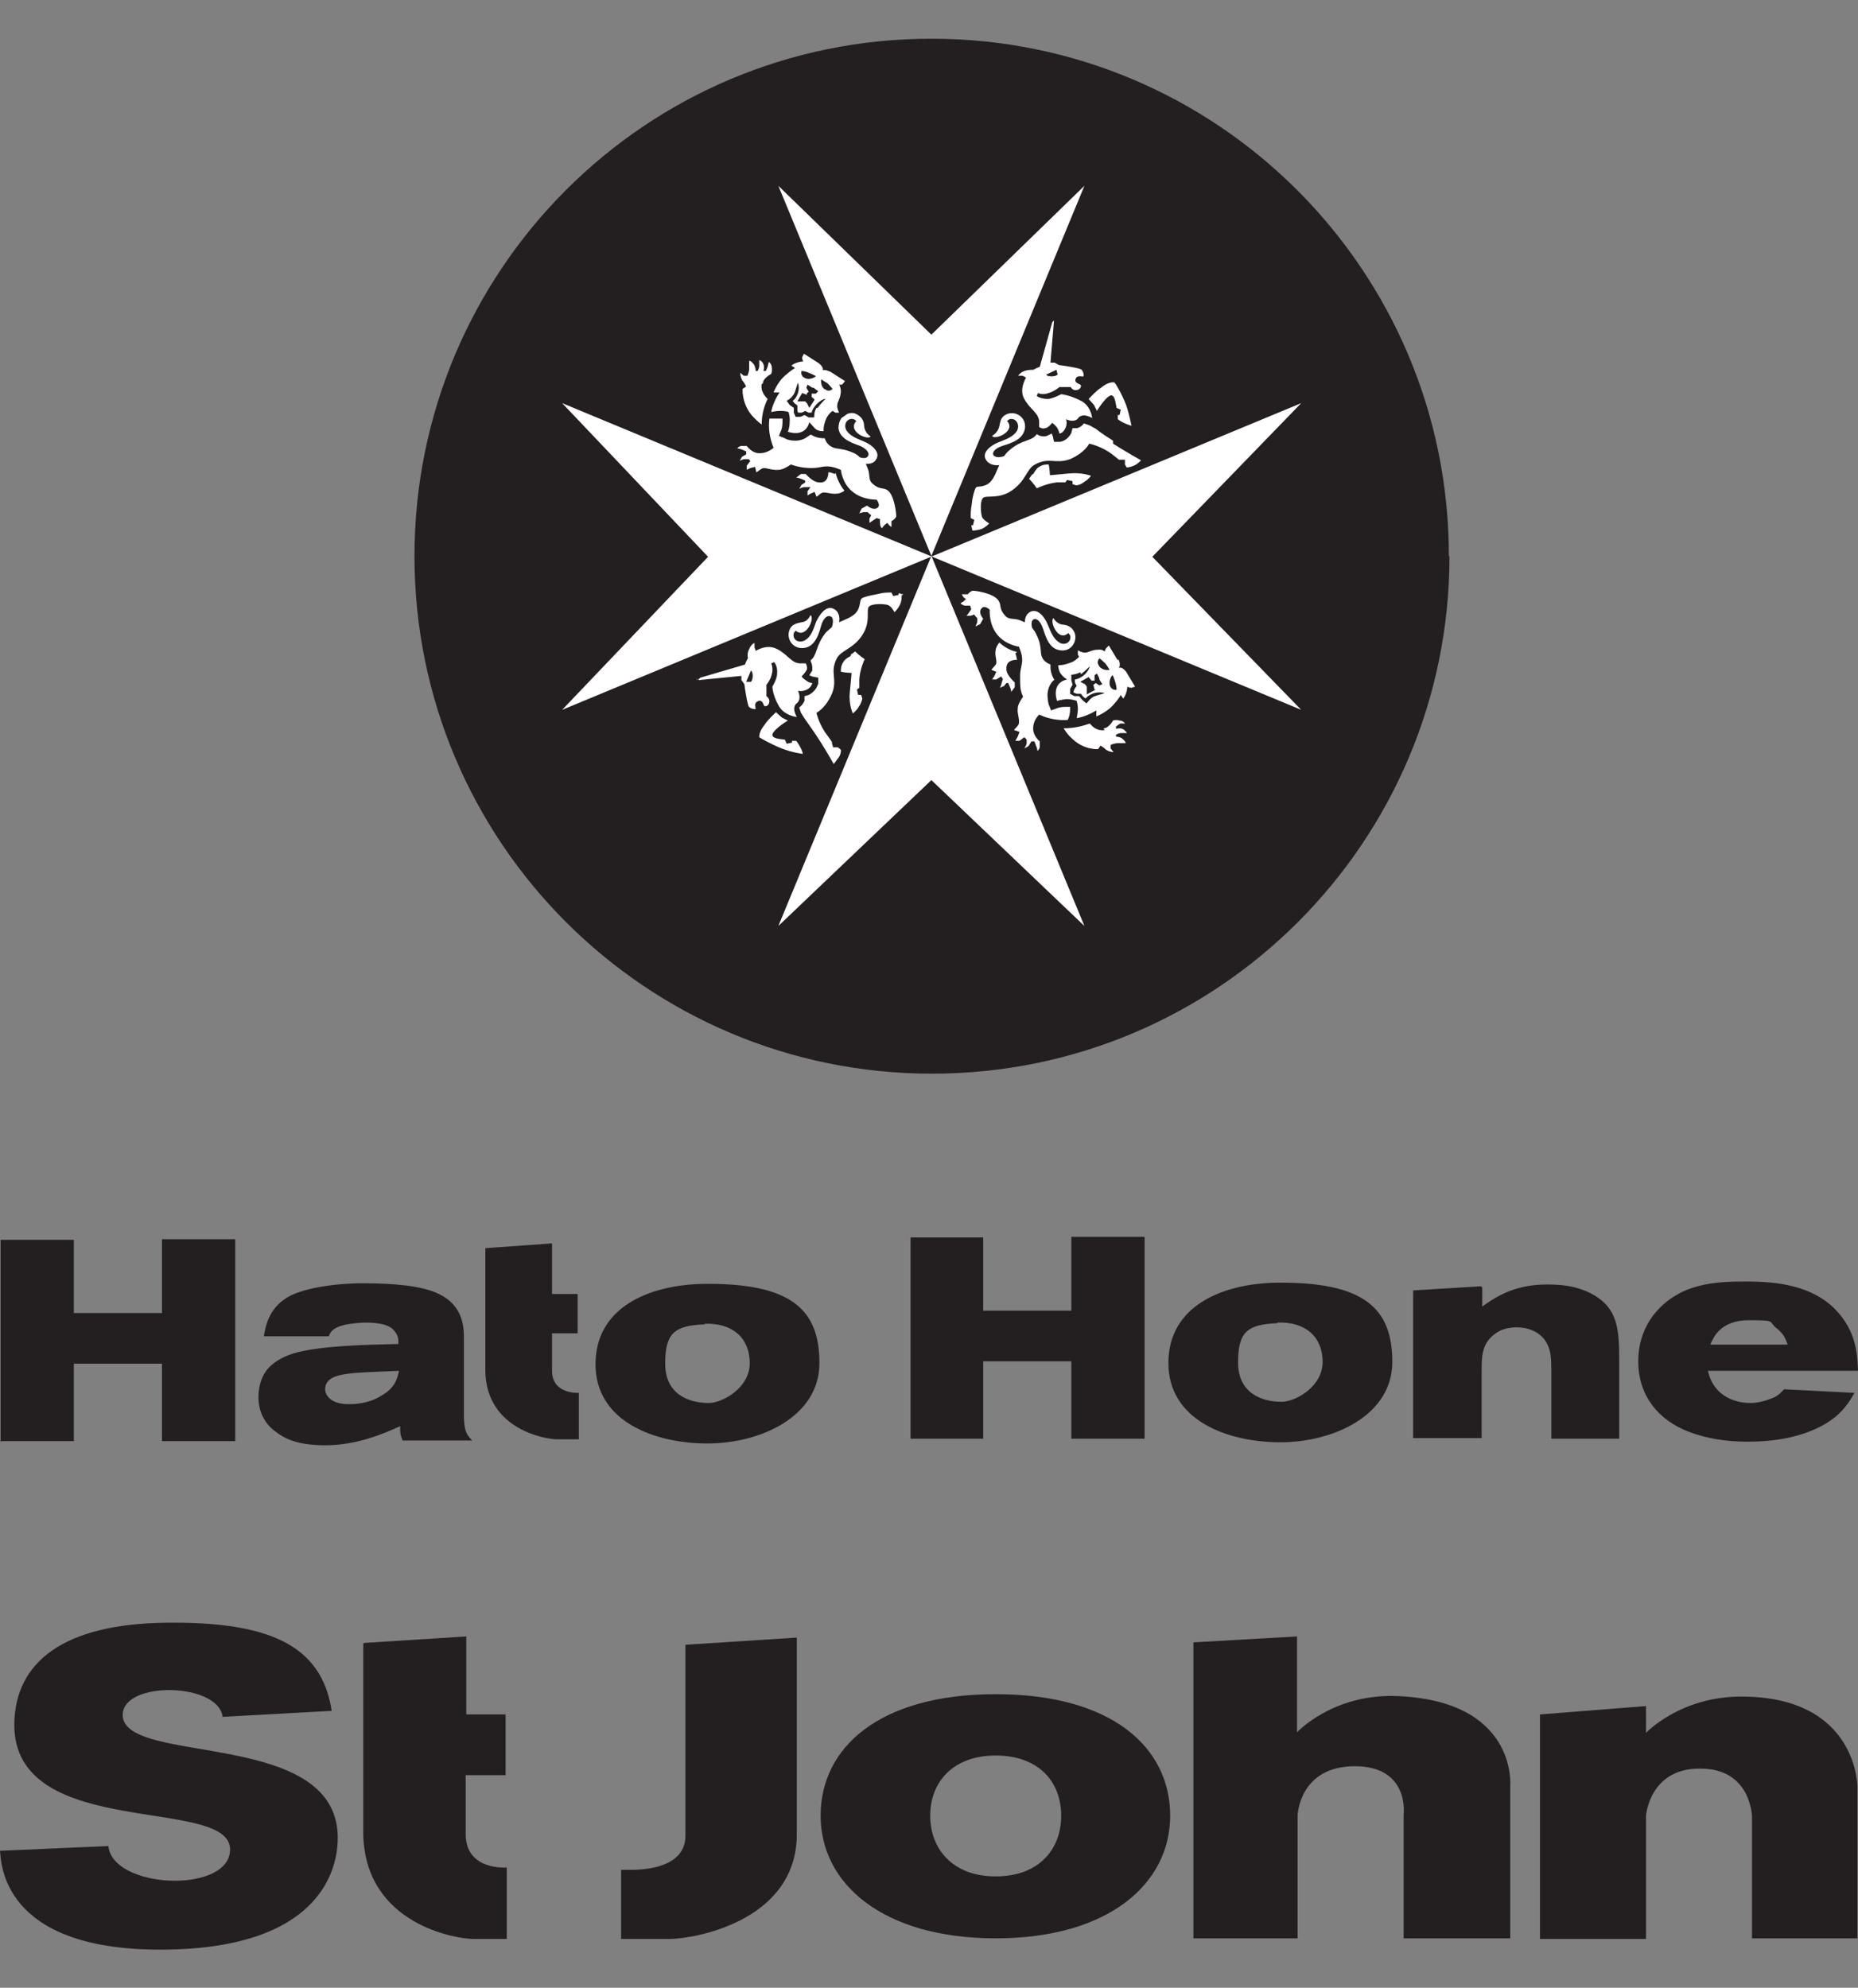 <?xml version="1.0" encoding="UTF-8"?>
<svg id="Layer_1" data-name="Layer 1" xmlns="http://www.w3.org/2000/svg" version="1.1" xmlns:xlink="http://www.w3.org/1999/xlink" viewBox="0 0 312 333.8">
  <rect x="0" y="0" width="312" height="333.8" fill="#808080" stroke="none"/>
  <defs>
    <style>
      .cls-1 {
        clip-path: url(#clippath-11);
      }

      .cls-2 {
        clip-path: url(#clippath-2);
      }

      .cls-3 {
        clip-path: url(#clippath-13);
      }

      .cls-4 {
        clip-path: url(#clippath-6);
      }

      .cls-5 {
        fill: none;
      }

      .cls-5, .cls-6, .cls-7 {
        stroke-width: 0px;
      }

      .cls-8 {
        clip-path: url(#clippath-7);
      }

      .cls-9 {
        clip-path: url(#clippath-1);
      }

      .cls-10 {
        clip-path: url(#clippath-4);
      }

      .cls-11 {
        clip-path: url(#clippath-12);
      }

      .cls-12 {
        clip-path: url(#clippath-9);
      }

      .cls-13 {
        clip-path: url(#clippath);
      }

      .cls-14 {
        clip-path: url(#clippath-3);
      }

      .cls-15 {
        clip-path: url(#clippath-8);
      }

      .cls-6 {
        fill: #231f20;
      }

      .cls-7 {
        fill: #fff;
      }

      .cls-16 {
        clip-path: url(#clippath-14);
      }

      .cls-17 {
        clip-path: url(#clippath-5);
      }

      .cls-18 {
        display: none;
      }

      .cls-19 {
        clip-path: url(#clippath-10);
      }
    </style>
    <clipPath id="clippath">
      <rect class="cls-5" y="41.6" width="307.4" height="335.7"/>
    </clipPath>
    <clipPath id="clippath-1">
      <rect class="cls-5" y="41.6" width="307.4" height="335.7"/>
    </clipPath>
    <clipPath id="clippath-2">
      <rect class="cls-5" y="41.6" width="307.4" height="335.7"/>
    </clipPath>
    <clipPath id="clippath-3">
      <rect class="cls-5" y="41.6" width="307.4" height="335.7"/>
    </clipPath>
    <clipPath id="clippath-4">
      <rect class="cls-5" y="41.6" width="307.4" height="335.7"/>
    </clipPath>
    <clipPath id="clippath-5">
      <rect class="cls-5" y="41.6" width="307.4" height="335.7"/>
    </clipPath>
    <clipPath id="clippath-6">
      <rect class="cls-5" y="41.6" width="307.4" height="335.7"/>
    </clipPath>
    <clipPath id="clippath-7">
      <rect class="cls-5" y="41.6" width="307.4" height="335.7"/>
    </clipPath>
    <clipPath id="clippath-8">
      <rect class="cls-5" y="41.6" width="307.4" height="335.7"/>
    </clipPath>
    <clipPath id="clippath-9">
      <rect class="cls-5" y="41.6" width="307.4" height="335.7"/>
    </clipPath>
    <clipPath id="clippath-10">
      <rect class="cls-5" y="41.6" width="307.4" height="335.7"/>
    </clipPath>
    <clipPath id="clippath-11">
      <rect class="cls-5" y="41.6" width="307.4" height="335.7"/>
    </clipPath>
    <clipPath id="clippath-12">
      <rect class="cls-5" y="41.6" width="307.4" height="335.7"/>
    </clipPath>
    <clipPath id="clippath-13">
      <rect class="cls-5" y="41.6" width="307.4" height="335.7"/>
    </clipPath>
    <clipPath id="clippath-14">
      <rect class="cls-5" y="41.6" width="307.4" height="335.7"/>
    </clipPath>
  </defs>
  <g id="Layer_7" data-name="Layer 7" class="cls-18">
    <g>
      <path class="cls-6" d="M36.9,253.1l17.9-1c-1.6-11.2-10.8-14.8-27.3-14.6-17.2.2-25,6.6-25.1,16.6-.3,19.9,37,11.7,35.7,21.4-.9,6.8-19.4,6-20.1-1.1l-17.9.8c.2,1.9.2,16.4,26.5,16.3,28.4-.1,29.1-13.1,29.4-17.8.9-19-35.5-12.4-35.5-20.9-.2-5.8,15.9-5.5,16.4.3"/>
      <path class="cls-5" d="M36.9,253.1l17.9-1c-1.6-11.2-10.8-14.8-27.4-14.6-17.2.2-25,6.7-25.1,16.6-.3,19.9,37,11.7,35.7,21.4-.9,6.8-19.4,6-20.1-1.1L0,275.2c.2,1.9.2,16.4,26.5,16.3,28.5-.1,29.2-13.1,29.4-17.9.9-19-35.5-12.4-35.6-21,0-5.7,16.1-5.3,16.6.5h0Z"/>
      <path class="cls-6" d="M60.2,240.9l17-1.1v12.9h6.5v10.1h-6.6v9.7c0,6.1,6.8,5.5,6.8,5.5v11.8h-5.6c-2.7,0-17.8-2.4-18.2-17.3v-31.6"/>
      <path class="cls-5" d="M60.2,240.8l17-1.1v12.9h6.5v10.1h-6.6v9.7c0,6.1,6.8,5.6,6.8,5.6v11.8h-5.6c-2.7,0-17.9-2.4-18.2-17.4v-31.6h0Z"/>
      <path class="cls-6" d="M102.8,278.2v11.5h8c3.8.1,20.9-2.8,20.9-17.3v-32.4l-18.4,1.2v31.3c.2,5.6-6.8,5.9-8.4,5.9,0,0-2.1-.2-2.1-.2Z"/>
      <path class="cls-5" d="M102.8,278.3v11.5h8.1c3.8.1,21-2.8,21-17.4v-32.5l-18.5,1.2v31.3c.2,5.6-6.8,5.9-8.4,5.9,0,0-2.2,0-2.2,0Z"/>
      <path class="cls-6" d="M153.8,269.4c0,5.5,3.8,10,10.9,10s10.9-4.5,10.9-10-3.7-9.9-10.9-9.9-10.9,4.4-10.9,9.9M135.7,269.5c0-11.2,9.7-20.1,29-20.1s28.8,8.9,28.8,20.1-10.2,20.3-28.8,20.3-29-9.2-29-20.3"/>
      <path class="cls-5" d="M153.8,269.4c0,5.5,3.8,10,10.9,10s10.9-4.5,10.9-10-3.7-9.9-10.9-9.9-10.9,4.4-10.9,9.9ZM135.7,269.5c0-11.2,9.7-20.1,29-20.1s28.9,8.9,28.9,20.1-10.2,20.3-28.9,20.3-29-9.1-29-20.3Z"/>
      <path class="cls-6" d="M214.6,289.7v-20.4s.3-8.1,9.5-8.1,8.1,8.1,8.1,8.1v20.4h17.7v-25.2s1.3-14.2-19.2-14.8c-10.3-.2-16.1,6-16.1,6v-15.9l-17.1,1v48.9h17.1Z"/>
      <path class="cls-5" d="M214.5,289.8v-20.4s.3-8.1,9.5-8.1,8.1,8.1,8.1,8.1v20.4h17.7v-25.2s1.3-14.3-19.2-14.9c-10.3-.2-16.1,6-16.1,6v-15.9l-17.2,1v49h17.2Z"/>
      <path class="cls-6" d="M254.6,252.7l17.6-1.4v4.4s5.7-6,15.8-6c19.2,0,19.2,14.9,19.2,14.8v25.1h-17.4v-20.1s-.1-7.9-8.4-8c-8.6-.2-9.1,7.8-9.1,7.8v20.4h-17.6v-37h-.1Z"/>
      <path class="cls-5" d="M254.6,252.7l17.6-1.4v4.4s5.7-6,15.8-6c19.2,0,19.2,14.9,19.2,14.9v25.2h-17.5v-20.2s-.1-7.9-8.4-8c-8.6-.2-9.2,7.8-9.2,7.8v20.4h-17.6v-37.1h.1Z"/>
      <path class="cls-6" d="M239.6,127.2c0,47.3-38.3,85.6-85.6,85.6s-85.6-38.3-85.6-85.6,38.3-85.6,85.6-85.6,85.6,38.3,85.6,85.6"/>
      <rect class="cls-5" y="41.6" width="307.4" height="335.7"/>
      <path class="cls-7" d="M215.2,101.8l-24.6,25.4,24.6,25.3-122.3-50.7,24.1,25.4-24.1,25.3,122.3-50.7ZM128.7,66l25.3,24.7,25.4-24.7-50.6,122.4,25.3-24.2,25.3,24.1-50.7-122.3Z"/>
      <g>
        <g class="cls-13">
          <path class="cls-7" d="M138.1,113.5c-.4-.2-.8-.3-1.1-.3,0,.8-.3,1.8-1.6,1.7-1,0-2.1-1.4-2.1-1.4h-.8l-.8.6s.3,0,.8.2l.6.3v.3c.1,0-.6.4-.6.4l-.4.7s.3-.2.8-.3h.7l.4.2-.5.7v.7c-.1,0,.5-.3.5-.3l.7-.3.3.8c.2,0,.7-.6,1.1-.7.7,0,1.4.3,2.2.2.4,0,.9-.2,1.3-.5-.9-1.1-1.3-2.3-1.5-3"/>
        </g>
        <g class="cls-9">
          <path class="cls-7" d="M126.1,98.5c0-.9,1.4-1.6,1.4-1.6,0,0,.2-.5,0-1.1,0-.5-.4-.9-.5-.9l-.2.8-.3.7h-.4s.2-.7,0-1.1-.6-.8-.7-.7v.9c0,.5-.3.9-.3.9h-.3s0-.6-.3-1-.7-.7-.8-.6v1.3c0,.6-.3,1.2-.3,1.2h-.6l-.6-.4s0,1,.6,1.6l.4.7-.6.4s-.2,2.2,1.5,4.3c.6.7,1.2,1.2,1.7,1.5,0-1.7.5-3.2,1-4.3-.9-1-1-1.9-1-2.6"/>
        </g>
        <g class="cls-2">
          <path class="cls-7" d="M146.7,116.2c-.8-.5-1.3,0-2.4-1.1-.6-.6-.4-1.4-.7-2.3l-.4-1c.5,0,1.4,0,1.8-.9.6-1.1-.8-2.2-1.9-2.8-.8-.4-2.4-.8-3-2-.5-1,.2-2.1,1.3-1.8l.4.3c-1.6,1.6,1.8,3.2,2.4,2.5-.3-.2-1-.7-1-1.7-.1-.9-.5-1.6-1.4-1.9-.4-.2-.9-.2-1.4,0l-1,.7c-.3.4-.5,1-.5,1.7.2,2.1,3,2.6,3.8,3,.9.5,1.3,1,1.1,1.4-.1.3-.5.5-1.4.3-.3-.3-.7-.6-1.2-.8-1.7-.8-2.8-.5-3.6-.9s-.8-.7-1.1-1.4h-.2c-.1,0-1.2,0-2.1-.6h-.1l-.9.6c-1.5.8-3.1,0-3.3,0l-1-.4.4-1s.2-.4.2-1.2v-.7h-2.2c-.2,1.5,0,3.1.7,4.8-.6.5-1.5,1-2.6.9s-1.8-1.2-1.8-1.2h-.9c-.4,0-.7.4-.7.4,0,0,.3,0,.8.2l.7.3v.5l-.7.4-.4.7s.3-.2.8-.3h.7l.3.3-.6.8v.7l.6-.3.8-.2.2.8c.2,0,.8-.7,1.2-.7.7,0,1.5.4,2.3.3.6,0,1.3-.4,2-.9,1.1.4,2.3.6,3.4.6,1.8,0,2.3-.8,4.8.3,0,0,.2,2.2,2,3.7,1.7,1.4,4,1.3,4,1.3,0,0,.8.9.1,1.4s-1.7-.4-1.7-.4l-.9.5-.4.8.7-.2h.7l.3.3.3.2-.3.6v.7c.1,0,.6-.4.6-.4l.6-.4.6.2s-.1.4,0,.8.3.7.3.7l.3-.5.4-.4.3.4.4.3v-.9c.1,0,.7-.4.8-.8.3-.5-.1-3.6-1.3-4.4"/>
        </g>
        <g class="cls-14">
          <path class="cls-7" d="M136,96.5c.3-.4-.2-1-.6-1.3l-2.4-1.6-.2.6c0,.5.2.7.2.7-.6,0-1.6.3-2,.7l.6.4c-.5.3-1.6,1.1-2.3,1.8-.9,1.1-1.3,2.1-1.3,2.1h1c-1.1,1.8-1.4,3.3-1.4,3.3,0,0,.7-.2,1.6-.2s1.3.2,1.3.2c0,0,.3.7.2,1.7s-.3,1.5-.3,1.5c0,0,2.9,1.1,3.6-1.6h0l1,1.1c.6.4,1.4.4,1.4.4,0,0-.1-.8.4-2,.3-.7.7-1.1,1.1-1.4l.5.3h.6s-.4-.8-.3-1.3c.1-.5.5-1,.6-2.1.1-.8-.3-1.1-.3-1.1h.5l.5-.5-2.4-1.6c-.3-.2-1.2-.7-1.6,0M132.6,96.5s.6,0,1.2.3c.5.2,1.1.5,1.1.6s-.9.7-1.7.3c-.9-.4-.6-1.2-.6-1.2M133.3,100.3l.4-.3h0l-.3-.6.2-.5h0l.8.5h.2l.8.6h0l-.3.4h-.7v.5c-.1,0,.5.5.5.5l-.9,1.4-.3-.7-.3-.3h-1.2l.8-1.4h.3ZM135,102.6c-.5.8-.3,1.5-.4,1.5h-.9l-.7-.4-.7.3h-.8l-.3-.7v-.8c-.1,0-.7-.5-.7-.5l-.5-.7s.7-.3,1.1-1.1c.3-.5.6-1.8.7-1.8s.3.7-.1,1.7c-.4,1.1-.9,1.3-.9,1.3l.3.4.5.4s-.1.2,0,.7.2.5.2.5h.5l.6-.3.6.3h.5s0-.5.7-1.3,1.4-1,1.5-.9c.2,0-.9,1-1.2,1.5M136.4,99.6c-.7-.6-.6-1.7-.5-1.7,0,0,.6.4,1,.7.4.4.8.9.8.9,0,0-.6.7-1.3,0"/>
        </g>
        <g class="cls-10">
          <path class="cls-7" d="M167.9,143.2c.2.5.2.8.2,1.1-.8,0-1.9.2-1.8,1.6.1,1,1.4,2.2,1.4,2.2,0,0,.1.3-.1.8l-.6.8s0-.3-.2-.8l-.3-.7h-.3c0-.1-.4.6-.4.6l-.7.3s.2-.3.3-.8l.2-.7-.3-.4-.7.5h-.7c0,.1.3-.5.3-.5l.3-.7-.8-.3c0-.2.7-.7.7-1.1.1-.7-.3-1.4-.1-2.2.1-.4.3-.8.5-1.3,1.2,1,2.4,1.4,3.1,1.6"/>
        </g>
        <g class="cls-17">
          <path class="cls-7" d="M182.5,155.6c.9-.1,1.6-1.3,1.6-1.3,0,0,.5-.2,1.1-.1.5.1.9.4.9.5h-.8c0,.1-.7.4-.7.4v.4c.1,0,.7-.2,1.1,0s.7.7.7.7c0,0-.5-.1-.9,0-.5.1-.9.3-.9.3v.3s.6.1,1,.3c.4.3.7.7.6.8,0,.1-.7-.1-1.3-.1s-1.2.3-1.2.3v.6l.4.6s-1,.1-1.6-.7l-.6-.4-.4.5s-2.3.2-4.2-1.7-1.1-1.2-1.5-1.8c1.8,0,3.2-.4,4.3-.8.9,1.2,1.7,1.3,2.4,1.2"/>
        </g>
        <g class="cls-4">
          <path class="cls-7" d="M177,152.5v-.5h-.7c-.8-.1-1.2,0-1.2,0l-1,.4-.4-1c0-.1-.2-.7-.2-1.5s.4-2,1.2-2.6h-.1c-.5-.8-.5-1.6-.5-1.9v-.5c-.7-.3-1.1-.7-1.4-1.1-.4-.8-.1-1.8-.8-3.6-.2-.5-.5-.9-.8-1.2-.2-.9,0-1.2.3-1.4.4-.2,1,.2,1.4,1.1.4.8.8,3.6,2.9,3.9,1.9.3,2.9-1.5,2.4-2.8-.3-.9-1-1.3-1.9-1.4-1-.1-1.5-.8-1.7-1.1-.7.5.8,4,2.4,2.5l.3.4c.3,1.1-.8,1.8-1.8,1.2-1.2-.6-1.5-2.2-1.9-3.1-.5-1.2-1.6-2.6-2.7-2-.9.4-1,1.2-1,1.8l-1-.4c-.9-.3-1.7-.1-2.3-.7-1-1.2-.6-1.7-1-2.5-.8-1.2-3.8-1.7-4.3-1.6-.5,0-.8.6-.8.6h-.9c0,.1.3.5.3.5l.4.3-.4.4-.5.3c0,.1.2.3.7.4.4.1.8,0,.8,0l.2.6-.4.6-.4.5h.6c0,.1.6,0,.6,0l.2.3.3.3v.7l-.2.7.8-.4.5-.8s-.8-1-.3-1.7,1.4.2,1.4.2c0,0-.2,2.3,1.1,4,1.4,1.8,3.6,2.1,3.6,2.1,1.1,2.5.2,3,.2,4.8s.1,2.3.5,3.4c-.5.7-.9,1.4-.9,2-.1.8.3,1.6.2,2.3-.1.5-.8,1-.8,1.2l.8.3-.3.7-.3.7h.7c0-.1.8-.7.8-.7l.4.3v.7c-.2.5-.4.8-.4.8l.7-.4.4-.7h.5c0,.1.3.8.3.8.2.4.2.8.2.8,0,0,.4-.3.4-.7.1-.4,0-.9,0-.9,0,0-1-.8-1.1-1.9-.1-1.1.4-2,1-2.6,1.7.8,3.3,1,4.7.9l.2-.5c-.2,0,0-.6,0-1.3"/>
        </g>
        <g class="cls-8">
          <path class="cls-7" d="M184.8,144.4l-1.5-2.5-.4.5-.2.5s-.4-.4-1.1-.3c-1.1.1-1.6.5-2.1.5s-1.2-.4-1.2-.4v.6c-.1,0,.2.5.2.5-.3.3-.7.7-1.4,1-1.2.5-2,.3-2,.3,0,0-.1.7.4,1.4.3.4.7.8,1,1h0c-2.7.6-1.7,3.5-1.7,3.5,0,0,.6-.2,1.6-.3,1,0,1.7.3,1.7.3,0,0,.2.7.2,1.3s-.2,1.6-.2,1.6c0,0,1.5-.2,3.2-1.3v1s1.1-.4,2.2-1.3c.8-.6,1.6-1.7,1.9-2.2l.4.6c.4-.4.7-1.3.7-1.9,0,0,.3.2.7.2l.6-.2-1.5-2.5c-.3-.4-.9-.9-1.3-.6.4-.2,0-1.1-.2-1.3M184.7,149.2s-.8.3-1.1-.6c-.3-.9.3-1.7.4-1.7s.3.6.5,1.2c.2.5.2,1.1.2,1.1M181.2,149.2l-1.4.8v-.8c.1,0,0-.4,0-.4h0l-.3-.3-.7-.4,1.4-.8.5.6h.5v-.8l.4-.3h0l.4.8v.2c.1,0,.5.8.5.8h0l-.5.2-.6-.4h0l-.4.3.2.5h0ZM178.7,146.6c.5-.3,1.5-1.3,1.5-1.2.1,0-.1.7-.9,1.4-.8.7-1.4.7-1.4.7v.5c.1,0,.3.6.3.6,0,0-.2.2-.4.6-.2.4-.1.5-.1.5h0s0,.1.5.2c.5.1.7,0,.7,0l.4.5.4.3s.3-.5,1.4-.9c1.1-.3,1.7-.1,1.7,0s-1.4.4-1.9.6c-.8.4-1,1.1-1.2,1.1l-.7-.5-.5-.6h-.8c0-.1-.7-.4-.7-.4h0v-.8c.1,0,.4-.7.4-.7l-.2-.8v-.9s.7.3,1.5-.2M181.9,144.1s.5.4.9.8c.4.4.7,1,.7,1.1,0,0-1.1.2-1.7-.6s.1-1.3.1-1.3"/>
        </g>
        <g class="cls-15">
          <path class="cls-7" d="M170.6,113.6l-.5.7c.7.7,1.3,1.5,1.3,1.5,0,0,1.6-.8,3.3-.9h1.3l.3-.4.9.2v.5c.1,0,.6.2.6.2,0,0,.7,0,1.3-.6.7-.4,1-1,1-1,0,0-1.5-.6-3.5-.4s-3.3.3-3.3.3c0,0-.1-.9-.2-1.8-.5,0-1,0-1.6.4-.2.3-.5.8-.9,1.3"/>
        </g>
        <g class="cls-12">
          <path class="cls-7" d="M184.2,98.4c-.3,0-.9,0-2.1.9-.8.5-1.6,1.4-2,1.9l.9,1,.5,1c.6-1,1.7-2.6,2.3-2.6s.7,1.1.8,2.1l.7.3-.2.9h-.3v.7c.1,0,.6.4,1.2.7.7.3,1.1.4,1.1.4,0,0-.2-1.7-.9-3.5-.8-1.9-1.9-3.8-2-3.8"/>
        </g>
        <g class="cls-19">
          <path class="cls-7" d="M184.1,108c-.7-.5-1.8-1.2-2.9-1.9l-1.1-.6-.9-.3h0c-.2.3-.5.5-1,.7h-.8l-.2.8c-.5,1-1.3,1.4-1.8,1.5h-1l-.2-.9-.2-.5-.8.4c-.6.2-1.3,0-1.7-.3-.9,1.2-2.4.8-4.6,2.6,0,0-.4.3-.8.9-1.2.4-1.6,0-1.8-.2-.2-.4.2-1,1.2-1.4.8-.4,3.7-.8,4-2.9.3-1.9-1.5-2.9-2.8-2.5-1.1.3-1.2,1.1-1.4,2.1-.1.8-.5,1.2-1.2,1.5.4.8,4-.8,2.5-2.5l.4-.3c1.1-.3,1.8.9,1.2,1.9-.7,1.2-2.3,1.6-3.1,1.9-1.2.5-2.6,1.6-2.1,2.7.6,1.3,2.3.9,2.3.9h0l-.4.9c-.8,2-1.6,2.3-2.3,2.5s-1.1,0-1.3.4c-.1.2-.5,1.3-.6,2.5-.2,1.2-.2,1.5-.2,2.5l.6.3-.2.8h-.3c.1.6.2.9.2.9,0,0,.8,0,1.6-.3s1.2-.9,1.2-.9c0,0-.9-.5-1.2-1.1-.2-.6-.3-2.7.2-3.2.6-.5,2.6.3,4.8-1.2,2.2-1.6,2.4-3.5,3.7-4.2,2.4-1.3,3.4,0,5.8-.9,2.5-1.1,3.1-2.6,3.1-2.6,0,0,1.5.3,3.2,1.4.6.4,1.2.8,1.7,1.3h.9v.8c-.1,0,.3.4.3.4,0,0,.5,0,1.2-.3s1.2-.9,1.2-.9c0,0-2.8-1.8-4.4-2.8"/>
        </g>
        <g class="cls-1">
          <path class="cls-7" d="M174.3,88.1l-.3.3-2.1,7.4-.5.2-.5.3c-.4,0-.9,0-1.5.2-.7.3-1,.7-1,.8h.7l.6.3c-.1.2-1.2,1.9-.3,3.6,1,1.7,2.3,2.3,2.5,3.8.1.6,0,.9,0,.9,0,0,.4.4,1,.2.5,0,1.2-.9,1.2-.9,0,0,.4.3.7.8s.4,1,.4,1c0,0,.6,0,1-.9s.1-1.5.1-1.5c0,0,.8.4,1.5.2.7-.2.4-.6,1.1-.8.7-.2,1.7.4,1.7.4,0,0-.2-2.1-2.1-3-1.8-.9-3.1-.9-3.1-.9,0,0-1.3.7-2.1.8-1.3,0-1.9-.4-1.9-.4l.2-.5s.7.4,1.8,0c1-.3,1.8-1,1.8-1h1.9s.3.6.9.5c.6,0,.9-.5.8-.8-.1-.2-1.1-.3-.9-1,.2-.8,1.1-.4,1.3-.5s0-1-.4-1.2c-1.1-.4-3.6-.7-3.6-.7l-.7-.4h-.7l.6-7.1v-.2h0ZM174.7,96.3l.2.8s-.3.3-1,.3-.9-.2-.9-.3l1.7-.8Z"/>
        </g>
        <g class="cls-11">
          <path class="cls-7" d="M140.7,143.4l.7-.5c.7.7,1.5,1.3,1.5,1.3,0,0-.8,1.6-.9,3.3v1.3l-.4.3.2.8h.5c0,.1.2.6.2.6,0,0-.1.7-.6,1.3-.4.7-.9,1.1-.9,1.1,0,0-.7-1.5-.5-3.5s.3-3.3.3-3.3c0,0-.9-.1-1.8-.2,0-.5.1-1,.4-1.6.3-.3.8-.5,1.3-.9"/>
        </g>
        <g class="cls-3">
          <path class="cls-7" d="M125.6,157.1c0-.3,0-.9.9-2.1.5-.8,1.3-1.6,1.9-2.1l1,.9,1,.5c-1,.6-2.6,1.8-2.5,2.4,0,.4,1.1.7,2.1.8l.3.7.8-.2v-.3h.7s.4.5.7,1.1c.3.7.4,1.1.4,1.1,0,0-1.7-.2-3.5-.9s-3.7-1.8-3.8-1.9"/>
        </g>
        <g class="cls-16">
          <path class="cls-7" d="M149.4,133.4s-.3-.1-.8-.2v.3c-.1,0-.9.2-.9.2l-.3-.6c-.9,0-1.3.1-2.5.3-1.1.2-2.3.5-2.5.7-.3.3-.2.6-.3,1.3-.2.7-.5,1.5-2.5,2.3l-.9.4h0s.3-1.6-1-2.3c-1.1-.5-2.2.9-2.7,2.1-.4.9-.7,2.5-1.9,3.1-1,.6-2.1-.1-1.9-1.2l.3-.4c1.7,1.5,3.2-2.1,2.4-2.5-.3.6-.7,1-1.5,1.2-1,.2-1.7.4-2.1,1.4-.4,1.4.6,3.1,2.5,2.8,2.1-.3,2.5-3.2,2.9-4,.4-1,1-1.3,1.4-1.2.3.1.6.5.3,1.8-.6.5-.9.9-.9.9-1.8,2.2-1.3,3.7-2.6,4.6.1.3.3.7.3,1.2v.5c-.1,0-.5.8-.5.8l.5.2,1,.2v1c-.2.6-.6,1.4-1.5,1.9l-.7.2v.8c-.3.6-.6.8-.8,1h0l.3.9.6,1.1c.7,1,1.5,2.1,2,2.8,1.1,1.6,2.8,4.5,2.8,4.5,0,0,.4-.5.8-1.2.4-.7.3-1.2.3-1.2l-.5-.4h-.8c0,.1-.2-.7-.2-.7v-.2c-.3-.5-.8-1.1-1.2-1.7-1.1-1.7-1.4-3.2-1.4-3.2,0,0,1.5-.7,2.5-3.2,1-2.4-.4-3.4.8-5.8.7-1.3,2.6-1.5,4.2-3.8,1.5-2.2.7-4.3,1.2-4.9.5-.6,2.6-.5,3.2-.3.6.2,1.1,1.2,1.1,1.2,0,0,.5-.4.9-1.2.7-.7.6-1.5.6-1.5"/>
        </g>
      </g>
      <path class="cls-7" d="M125.4,141h0Z"/>
    </g>
  </g>
  <g>
    <g>
      <path class="cls-6" d="M37.5,288.3l18.2-1c-1.7-11.3-11-15-27.8-14.8-17.4.2-25.3,6.7-25.5,16.9-.3,20.2,37.6,11.8,36.2,21.7-.9,6.9-19.7,6-20.4-1.1L0,310.8c.2,1.9.2,16.6,26.9,16.6s29.6-13.3,29.8-18.1c.9-19.3-36-12.6-36.1-21.3,0-5.8,16.2-5.5,16.8.4"/>
      <path class="cls-5" d="M37.5,288.3l18.2-1c-1.7-11.3-11-15-27.8-14.8-17.4.2-25.4,6.8-25.5,16.9-.3,20.3,37.6,11.9,36.3,21.8-.9,6.9-19.7,6-20.4-1.1l-18.2.8c.2,1.9.2,16.7,26.9,16.6,28.9,0,29.6-13.3,29.8-18.1.9-19.3-36.1-12.6-36.1-21.3s16.3-5.5,16.8.4v-.2Z"/>
      <path class="cls-6" d="M61.1,275.9l17.2-1.1v13.1h6.6v10.2h-6.7v9.9c0,6.2,6.9,5.6,6.9,5.6v12h-5.7c-2.7,0-18.1-2.4-18.4-17.6,0-8.8,0-32,0-32"/>
      <path class="cls-5" d="M61.1,275.9l17.3-1.1v13.1h6.6v10.2h-6.7v9.9c0,6.2,6.9,5.6,6.9,5.6v12h-5.7c-2.7,0-18.2-2.4-18.5-17.6,0-8.8,0-32,0-32h0Z"/>
      <path class="cls-6" d="M104.3,313.9v11.7h8.2c3.9,0,21.3-2.9,21.3-17.6v-33l-18.7,1.2v31.8c.2,5.7-6.9,5.9-8.6,6h-2.2Z"/>
      <path class="cls-5" d="M104.3,313.9v11.7h8.2c3.9,0,21.3-2.9,21.3-17.6v-33l-18.8,1.2v31.8c.2,5.7-6.9,6-8.6,6h-2.1Z"/>
      <path class="cls-6" d="M156.2,304.9c0,5.6,3.8,10.2,11,10.2s11-4.5,11-10.2-3.8-10.1-11-10.1-11,4.5-11,10.1M137.8,304.9c0-11.4,9.8-20.4,29.4-20.4s29.3,9,29.3,20.4-10.3,20.6-29.3,20.6-29.4-9.2-29.4-20.6"/>
      <path class="cls-5" d="M156.2,304.9c0,5.6,3.8,10.2,11.1,10.2s11.1-4.6,11.1-10.2-3.8-10.1-11.1-10.1-11.1,4.5-11.1,10.1ZM137.8,304.9c0-11.4,9.8-20.4,29.5-20.4s29.3,9,29.3,20.4-10.3,20.6-29.3,20.6-29.5-9.2-29.5-20.6Z"/>
      <path class="cls-6" d="M217.9,325.5v-20.7s.3-8.2,9.6-8.2,8.2,8.2,8.2,8.2v20.7h17.9v-25.6s1.3-14.5-19.5-15.1c-10.5-.2-16.3,6.1-16.3,6.1v-16.1l-17.4,1v49.7h17.5Z"/>
      <path class="cls-5" d="M217.9,325.6v-20.7s.3-8.2,9.7-8.2,8.2,8.2,8.2,8.2v20.7h18v-25.6s1.3-14.5-19.5-15.1c-10.5-.2-16.3,6.1-16.3,6.1v-16.2l-17.5,1v49.7h17.5,0Z"/>
      <path class="cls-6" d="M258.6,287.9l17.8-1.4v4.5s5.7-6.1,16-6.1c19.5,0,19.5,15.1,19.5,15.1v25.5h-17.7v-20.4s-.1-8-8.5-8.1c-8.7-.2-9.3,7.9-9.3,7.9v20.7h-17.8v-37.6h0Z"/>
      <path class="cls-5" d="M258.5,287.9l17.9-1.4v4.5s5.8-6.1,16-6.1c19.5,0,19.5,15.1,19.5,15.1v25.6h-17.7v-20.5s-.1-8-8.5-8.1c-8.7-.2-9.3,7.9-9.3,7.9v20.7h-17.9v-37.7Z"/>
    </g>
    <g>
      <path class="cls-6" d="M287.2,225.8c.5-1.2,1.7-4.1,6.5-4.1s3.1.2,4.7,1.4c1.2,1,1.4,1.7,1.8,2.7h-13ZM312,230.2c-.1-2.8-.3-6.7-3.8-10.3-3.9-4-9.7-4.7-14.9-4.7s-11.4.2-15.7,5.7c-1.3,1.7-2.5,4.3-2.5,7.7,0,5.9,3.5,9.9,8.4,11.8,3.1,1.2,6.5,1.7,9.8,1.7s8.2-.3,12.7-2.7c3.5-1.9,4.7-4.3,5.4-5.5l-11.8-.6c-.7.7-1.1,1.2-2.3,1.6-.8.3-2,.7-3.4.7-2.2,0-6.1-.9-7.1-5.4h25.2,0ZM248.7,216l-11.4.7v24.8h11.5v-11.3c0-2.3,0-4.5,2.1-6.1,1.1-.9,2.4-1.2,3.8-1.2,2.1,0,4.7.9,5.5,3.8.2.7.3,1.6.3,3.3v11.6h11.4v-13.4c0-5-.3-8.4-4.2-10.7-2.1-1.2-4.4-1.8-7.8-1.8-5.2,0-8.2,1.7-11,3.7v-3.2l-.2-.2ZM214.5,222.1c4.7-.2,7.6,2.4,7.6,6.6s-4.6,6.7-6.9,6.7c-3.4,0-7.3-1.5-7.3-6.6s1.5-6.4,6.6-6.6M214.2,215.4c-9,.2-18,3.9-18,13.5s9.9,13.3,18.8,13.3,18.8-4.5,18.8-13.5-4.7-13.5-19.6-13.3M152.9,241.6h12.2v-13h14.8v13h12.3v-33.9h-12.3v12.4h-14.8v-12.3h-12.2v33.9h0ZM118.3,222.3c4.7-.2,7.6,2.4,7.6,6.6s-4.6,6.7-6.9,6.7c-3.4,0-7.3-1.5-7.3-6.6s1.5-6.4,6.6-6.6M118,215.6c-9,.2-18,3.9-18,13.5s9.9,13.3,18.8,13.3,18.8-4.5,18.8-13.5-4.7-13.5-19.6-13.3M67,230.2c-.3,1.4-.7,2.9-3,4.2-1.6,1-3.5,1.4-5.4,1.4-3.4,0-4-1.8-4-2.5,0-2.3,3-2.5,4.6-2.7,1.9-.2,5.9-.3,7.8-.4M55.2,224.4c.3-.7.6-1.4,2.6-1.9,1.2-.3,3-.4,3.6-.4,3.5,0,4.5.9,4.9,1.5.6.7.6,1.4.6,2.1-5.5.1-13.5.3-17.7,1.6-2.2.7-3.7,1.8-4.5,2.9-.9,1.2-1.3,2.9-1.3,4.4,0,2.4,1,4.5,3,5.9,2.3,1.8,5.3,2.2,8.2,2.2,5.3,0,9.7-1.9,12.6-3.2,0,1.2,0,1.4.4,2.4h11.7c-1.1-1.1-1.3-1.8-1.4-3.8v-13.3c0-1.7,0-5.5-4.2-7.5-2.8-1.4-7.6-1.8-12.7-1.8s-10.4.9-12.8,2.4c-3.1,1.9-3.6,4.8-3.9,6.5h10.9ZM.2,242h12.2v-13h14.8v13h12.3v-33.9h-12.3v12.4h-14.8v-12.3H.1v33.9h.1Z"/>
      <path class="cls-6" d="M81.5,209.6l11.2-.8v8.5h4.3v6.6h-4.3v6.3c0,4,4.5,3.7,4.5,3.7v7.8h-3.7c-1.8,0-11.8-1.6-12-11.4v-20.8"/>
    </g>
    <path class="cls-6" d="M243.4,93.4c0,48-38.9,86.9-86.9,86.9s-86.9-38.9-86.9-86.9S108.4,6.5,156.4,6.5s86.9,38.9,86.9,86.9"/>
    <path class="cls-7" d="M218.5,67.7l-25,25.8,25,25.7-124.1-51.5,24.5,25.8-24.5,25.7,124.1-51.5ZM130.7,31.2l25.7,25,25.7-25-51.4,124.3,25.7-24.5,25.7,24.5-51.4-124.3h0Z"/>
    <path class="cls-7" d="M140.2,79.6c-.5-.2-.8-.3-1.1-.3,0,.8-.3,1.9-1.6,1.7-1,0-2.2-1.4-2.2-1.4h-.8l-.8.6s.3,0,.8.2l.7.3v.3c.1,0-.6.4-.6.4l-.4.7s.3-.2.8-.3h.7c0,0,.4,0,.4,0l-.5.7v.7l.5-.3.7-.3.3.8c.2,0,.7-.7,1.2-.7.7,0,1.4.3,2.2.2.4,0,.9-.2,1.3-.5-.9-1.1-1.3-2.3-1.5-3"/>
    <path class="cls-7" d="M128.1,64.4c0-.9,1.4-1.6,1.4-1.6,0,0,.2-.5.1-1.1,0-.5-.4-.9-.5-.9l-.2.8-.3.7h-.4s.2-.7,0-1.1c-.1-.4-.6-.8-.7-.7v.9c0,.5-.3.9-.3.9h-.3s0-.6-.3-1.1c-.3-.4-.7-.7-.8-.6,0,0,0,.7,0,1.3,0,.6-.3,1.2-.3,1.2h-.6l-.6-.5s0,1,.6,1.6l.4.7-.6.4s-.2,2.3,1.5,4.4c.6.7,1.2,1.2,1.7,1.6,0-1.8.5-3.3,1-4.3-1-1-1.1-1.8-1-2.5"/>
    <path class="cls-7" d="M149,82.3c-.8-.5-1.3,0-2.5-1.1-.7-.6-.4-1.4-.7-2.3l-.4-1c.5,0,1.4,0,1.8-.9.6-1.1-.8-2.3-2-2.8-.8-.4-2.4-.8-3.1-2-.5-1,.2-2.1,1.3-1.8l.4.3c-1.6,1.7,1.9,3.3,2.4,2.6-.3-.2-1-.7-1.1-1.8,0-.9-.5-1.6-1.4-2-.4-.2-.9-.2-1.4,0l-1,.7c-.3.4-.5,1-.5,1.7.2,2.1,3.1,2.7,3.9,3.1.9.5,1.3,1.1,1.1,1.5-.1.3-.5.6-1.4.3-.3-.3-.7-.6-1.2-.8-1.8-.8-2.8-.5-3.6-1-.4-.2-.9-.7-1.1-1.4h-.2c-.1,0-1.2,0-2.1-.6h-.1l-.9.6c-1.5.8-3.2.2-3.4,0l-1-.4.4-1s.2-.5.2-1.2v-.7h-2.2c-.2,1.5,0,3.2.7,4.9-.6.5-1.5,1-2.6.9s-1.9-1.2-1.9-1.2c0,0-.5,0-.9,0-.4,0-.7.4-.7.4,0,0,.3,0,.8.2l.7.3v.5c0,0-.7.4-.7.4l-.4.7s.3-.2.8-.3h.7l.3.3-.6.8v.7l.6-.3.8-.2.2.9c.2,0,.8-.7,1.3-.7s1.5.4,2.4.3c.6,0,1.4-.4,2.1-.9,1.1.4,2.3.6,3.5.6,1.9,0,2.3-.8,4.9.3,0,0,.2,2.3,2,3.7,1.7,1.4,4,1.3,4,1.3,0,0,.8,1,.1,1.4-.7.5-1.7-.4-1.7-.4l-.9.5-.4.8.7-.2h.7l.3.3.3.2-.3.6v.7l.6-.4.6-.4.6.2s-.1.4,0,.8c0,.5.3.7.3.7l.4-.5.5-.4.3.4.4.3v-1c.1,0,.7-.4.8-.8,0-.5-.3-3.6-1.5-4.4"/>
    <path class="cls-7" d="M138.1,62.3c.3-.4-.2-1-.6-1.3l-2.5-1.6-.3.6c0,.5.2.7.2.7-.6,0-1.6.3-2,.7l.6.4c-.5.3-1.6,1.1-2.3,1.9-.9,1.1-1.3,2.2-1.3,2.2h1c-1.2,1.8-1.4,3.3-1.4,3.3,0,0,.7-.2,1.6-.2s1.3.2,1.3.2c0,0,.3.7.2,1.7,0,1-.3,1.6-.3,1.6,0,0,2.9,1.1,3.6-1.6h0l1,1.1c.6.5,1.4.4,1.4.4,0,0-.1-.8.4-2,.3-.7.7-1.1,1.1-1.4l.5.3h.6c0,0-.4-.8-.3-1.3,0-.5.5-1,.6-2.2,0-.8-.3-1.2-.3-1.2h.5c0,0,.5-.6.5-.6l-2.5-1.6c-.2,0-1.1-.6-1.5,0M134.6,62.3s.6,0,1.2.3c.5.2,1.2.5,1.2.6,0,0-.9.7-1.8.3-.9-.4-.6-1.2-.6-1.2M135.4,66.1l.4-.3h0l-.4-.7.2-.5h0l.8.5h.2c0,0,.8.6.8.6h0l-.4.4h-.7v.5c-.1,0,.5.5.5.5l-.9,1.4-.4-.8-.3-.3h-.5c0,0-.8,0-.8,0l.8-1.4.8.3v-.2ZM137.1,68.5c-.5.8-.3,1.5-.4,1.6h-.9c0,0-.7-.4-.7-.4l-.7.3h-.8l-.3-.7v-.8l-.7-.5-.5-.7c0,0,.7-.3,1.2-1.1.3-.5.6-1.9.7-1.9,0,0,.3.7,0,1.7-.4,1.1-.9,1.3-.9,1.3l.3.4.5.4v.7c0,.5.2.5.2.5h.5c.5-.2.6-.3.6-.3l.6.3h.5s0-.5.8-1.4c.8-.8,1.5-1,1.5-.9,0,0-1,1-1.3,1.5M138.5,65.4c-.8-.6-.6-1.7-.6-1.7,0,0,.6.4,1.1.7.4.4.8.9.8.9,0,0-.6.7-1.3,0"/>
    <path class="cls-7" d="M170.5,109.7c.2.5.2.8.3,1.1-.8,0-1.9.2-1.8,1.6,0,1,1.4,2.2,1.4,2.2v.8l-.6.8s0-.4-.2-.8l-.3-.7h-.3c0,0-.4.5-.4.5l-.7.3s.2-.3.3-.8l.2-.7-.3-.4-.8.5h-.7l.4-.6.3-.7-.8-.3c0-.2.7-.7.8-1.1.1-.7-.3-1.4-.1-2.2,0-.4.3-.9.6-1.3,1.1,1,2.2,1.4,3,1.6"/>
    <path class="cls-7" d="M185.3,122.3c.9,0,1.6-1.3,1.6-1.3,0,0,.5-.2,1.1,0,.5,0,.9.4.9.5h-.8c0,0-.7.5-.7.5v.4s.6-.2,1.1,0c.4.2.8.7.7.7h-.9c-.5,0-.9.3-.9.3v.3s.6,0,1,.3.7.7.6.8c0,0-.7,0-1.3,0s-1.2.3-1.2.3v.6l.5.6s-1,0-1.6-.7l-.6-.4-.4.6s-2.3.2-4.3-1.7c-.7-.6-1.1-1.2-1.5-1.8,1.8,0,3.3-.4,4.4-.8.9,1.1,1.8,1.2,2.5,1.1"/>
    <path class="cls-7" d="M179.7,119.2v-.5h-.8c-.8,0-1.3.2-1.3.2l-1.1.4-.4-1s-.2-.7-.2-1.6.4-2,1.2-2.6h-.1c-.5-.9-.6-1.6-.6-2v-.5c-.7-.3-1.2-.7-1.4-1.2-.4-.8,0-1.9-.9-3.7-.2-.5-.5-.9-.8-1.3-.2-.9,0-1.3.3-1.4.4-.2,1,.2,1.4,1.2.4.8.8,3.7,3,4,1.9.3,2.9-1.5,2.5-2.8-.3-.9-1-1.4-1.9-1.5-1,0-1.6-.9-1.7-1.1-.7.5.8,4.1,2.5,2.5l.3.4c.3,1.1-.9,1.8-1.8,1.2-1.2-.7-1.6-2.3-2-3.1-.5-1.2-1.6-2.6-2.8-2.1-.9.4-1,1.3-1,1.8l-1-.4c-.9-.3-1.7,0-2.3-.7-1.1-1.2-.6-1.7-1.1-2.5-.8-1.3-3.9-1.7-4.3-1.7s-.9.6-.9.6h-1l.3.5.4.3-.4.4-.5.3s.2.3.7.4c.4,0,.9,0,.9,0l.2.6-.4.6-.4.5h.7l.6-.2.2.3.3.3v.7l-.3.7.8-.4.5-.9s-.9-1-.3-1.7c.5-.7,1.4.2,1.4.2,0,0-.2,2.3,1.2,4.1,1.4,1.8,3.7,2.1,3.7,2.1,1.1,2.6.2,3,.2,4.9s0,2.4.5,3.5c-.5.7-.9,1.4-.9,2-.1.9.3,1.6.2,2.4,0,.5-.8,1-.8,1.2l.9.3-.3.8-.4.7h.7l.8-.6.4.4v.7c-.2.5-.4.8-.4.8l.7-.4.5-.8h.5c0,0,.3.8.3.8.2.4.2.8.2.8,0,0,.4-.3.4-.7v-.9s-1-.8-1.1-1.9.4-2,1-2.6c1.7.8,3.4,1,4.8.9l.2-.5s.2-.6.2-1.3"/>
    <path class="cls-7" d="M187.7,110.9l-1.5-2.5-.5.5-.2.5s-.4-.4-1.1-.3c-1.1,0-1.6.5-2.2.5s-1.2-.4-1.2-.4v.6c-.1,0,.2.5.2.5-.3.3-.8.8-1.5,1-1.3.5-2,.4-2,.4,0,0,0,.8.4,1.4.3.4.7.8,1.1,1h0c-2.8.6-1.7,3.6-1.7,3.6,0,0,.6-.2,1.6-.3,1,0,1.7.3,1.7.3,0,0,.2.7.2,1.3s-.2,1.6-.2,1.6c0,0,1.5-.2,3.3-1.3v1s1.1-.4,2.2-1.3c.8-.7,1.6-1.7,1.9-2.3l.4.6c.4-.4.7-1.4.7-2,0,0,.3.2.7.2l.6-.2-1.5-2.5c-.3-.4-.9-.9-1.3-.6.5-.4.1-1.3,0-1.5M187.6,115.8s-.8.3-1.2-.6c-.3-.9.3-1.8.4-1.8s.3.6.5,1.2.2,1.2.2,1.2M184,115.8l-1.5.8v-1.3h0l-.3-.4-.8-.4,1.4-.8.5.6h.5v-.9l.4-.3h0l.4.8v.2l.5.8h0l-.5.2-.6-.4h0l-.4.3.2.8h.2ZM181.5,113.2c.5-.3,1.5-1.3,1.5-1.3,0,0-.1.7-1,1.5-.9.7-1.5.7-1.5.7v.5l.3.6s-.2.2-.4.6-.1.5-.1.5h0l.5.2h.7l.4.5.4.3s.3-.5,1.4-.9c1.1-.3,1.8,0,1.8,0,0,0-1.4.4-1.9.6-.8.5-1,1.1-1.2,1.1l-.7-.6-.5-.6h-.8l-.7-.4h0v-.8l.4-.7-.2-.8v-.9s.7,0,1.5-.4M184.7,110.6s.5.4.9.8c.4.5.7,1,.7,1.1,0,0-1.1.2-1.7-.6-.6-.8,0-1.3,0-1.3"/>
    <path class="cls-7" d="M173.3,79.7l-.5.7c.7.7,1.3,1.6,1.3,1.6,0,0,1.6-.8,3.4-1h1.4l.3-.4.9.2v.5l.6.2s.7,0,1.4-.6c.7-.4,1.1-1,1.1-1,0,0-1.5-.6-3.6-.4-2,.2-3.3.3-3.3.3,0,0,0-.9-.2-1.8-.5,0-1,0-1.6.4-.4.2-.7.7-1,1.2"/>
    <path class="cls-7" d="M187,64.2c-.3,0-1,0-2.1.9-.8.5-1.6,1.4-2.1,1.9l.9,1,.5,1c.6-1,1.8-2.6,2.4-2.6s.7,1.1.9,2.1l.7.3-.2.9h-.3v.7s.5.4,1.2.7c.7.3,1.1.4,1.1.4,0,0-.3-1.7-.9-3.5-.7-1.8-1.8-3.7-2-3.8"/>
    <path class="cls-7" d="M186.9,74c-.8-.5-1.9-1.2-2.9-2l-1.1-.6-.9-.3h0c-.2.3-.5.6-1.1.8h-.8c0,0-.2.8-.2.8-.5,1-1.3,1.4-1.9,1.5h-1c0,0-.2-.9-.2-.9l-.2-.5-.8.4c-.7.2-1.3,0-1.7-.3-.9,1.3-2.4.8-4.6,2.7,0,0-.4.3-.9,1-1.2.4-1.7,0-1.8-.2-.2-.4.2-1,1.2-1.4.9-.4,3.7-.8,4.1-3,.3-1.9-1.5-3-2.9-2.5-1.1.4-1.2,1.1-1.4,2.1-.2.8-.6,1.2-1.2,1.6.4.8,4.1-.8,2.5-2.5l.4-.3c1.1-.3,1.8.9,1.3,1.9-.7,1.2-2.3,1.6-3.2,2-1.2.5-2.7,1.6-2.1,2.8.7,1.3,2.3,1,2.3,1h0l-.4.9c-.8,2.1-1.6,2.4-2.3,2.6s-1.1,0-1.3.4c-.1.2-.5,1.3-.6,2.5-.2,1.2-.2,1.5-.2,2.5l.6.3-.2.9h-.3c.1.6.2.9.2.9,0,0,.8,0,1.6-.3.8-.4,1.2-.9,1.2-.9,0,0-1-.6-1.2-1.1-.2-.6-.4-2.7.2-3.2.6-.5,2.7.3,4.9-1.3,2.3-1.6,2.4-3.6,3.8-4.3,2.4-1.3,3.4,0,5.9-.9,2.5-1.1,3.2-2.6,3.2-2.6,0,0,1.6.3,3.3,1.4.6.4,1.2.9,1.7,1.3h.1c0,0,.9,0,.9,0v.8l.3.5s.5,0,1.2-.3,1.2-.9,1.2-.9c0,0-3-1.7-4.7-2.8"/>
    <path class="cls-7" d="M177,53.8l-.3.3-2.1,7.5-.5.2-.6.3c-.4,0-.9,0-1.5.2-.7.3-1,.7-1,.8h.7l.6.3c-.1.2-1.2,2-.3,3.6,1,1.8,2.4,2.3,2.5,3.8v.9s.5.4,1,.2c.5,0,1.2-.9,1.2-.9,0,0,.4.3.8.8.3.5.4,1,.4,1,0,0,.6,0,1-.9.4-.8.1-1.5.1-1.5,0,0,.8.4,1.5.2.7-.2.4-.6,1.2-.8.7-.2,1.7.4,1.7.4,0,0-.2-2.2-2.1-3-1.8-.9-3.1-1-3.1-1,0,0-1.3.7-2.2.8-1.3,0-1.9-.5-1.9-.5l.2-.5s.7.4,1.8,0c1-.3,1.8-1,1.8-1h1.9s.3.6.9.5c.6,0,.9-.5.8-.8,0-.2-1.1-.3-.9-1,.2-.8,1.1-.4,1.3-.5.2,0,0-1-.4-1.2-1.2-.4-3.7-.7-3.7-.7l-.7-.4h-.7l.6-7.2-.2-.4.2.4ZM177.4,62.1l.2.8s-.3.3-1,.3-.9-.2-.9-.3l1.7-.8Z"/>
    <path class="cls-7" d="M142.9,109.9l.7-.5c.7.7,1.6,1.3,1.6,1.3,0,0-.8,1.6-.9,3.4v1.4l-.4.3.2.9h.5l.2.6s-.1.7-.6,1.4c-.4.7-1,1.1-1,1.1,0,0-.7-1.5-.5-3.5s.3-3.3.3-3.3c0,0-.9,0-1.8-.2,0-.5,0-1,.4-1.6.2-.4.6-.7,1.2-1"/>
    <path class="cls-7" d="M127.5,123.8c0-.3,0-1,.9-2.1.5-.8,1.4-1.6,1.9-2.1l1,.9,1,.5c-1,.6-2.6,1.8-2.6,2.4s1.1.7,2.1.8l.3.7.9-.2v-.3h.7s.4.5.7,1.1c.4.7.4,1.1.4,1.1,0,0-1.7-.2-3.5-.9-1.8-.7-3.7-1.8-3.8-1.9"/>
    <path class="cls-7" d="M151.7,99.8s-.3,0-.8-.2v.3l-.9.2-.3-.6c-1,0-1.3,0-2.5.3-1.2.2-2.3.5-2.5.7-.3.3-.2.6-.4,1.3-.2.7-.5,1.5-2.5,2.3l-.9.4h0s.4-1.7-1-2.3c-1.2-.5-2.2.9-2.8,2.1-.4.9-.7,2.5-1.9,3.2-1,.6-2.2,0-1.9-1.2l.3-.4c1.7,1.5,3.3-2.1,2.5-2.6-.3.6-.7,1.1-1.5,1.2-1,.2-1.8.4-2.1,1.5-.4,1.4.7,3.1,2.6,2.8,2.1-.3,2.6-3.2,2.9-4.1.4-1,1-1.4,1.4-1.2.3,0,.7.5.3,1.8-.6.5-1,.9-1,.9-1.8,2.2-1.4,3.8-2.6,4.7.1.3.3.7.3,1.2v.5l-.5.8.5.2,1,.2v1c-.2.6-.6,1.4-1.6,1.9l-.7.2v.8c-.3.6-.6.9-.9,1.1h0l.3.9.7,1.1c.7,1,1.5,2.1,2,2.9,1.1,1.6,2.8,4.6,2.8,4.6,0,0,.4-.5.9-1.2.4-.7.3-1.2.3-1.2l-.5-.4h-.8c0,0-.2-.7-.2-.7v-.2c-.3-.5-.8-1.1-1.2-1.7-1.1-1.7-1.4-3.2-1.4-3.2,0,0,1.5-.7,2.6-3.2,1-2.5-.4-3.5.8-5.9.7-1.4,2.7-1.6,4.2-3.8,1.6-2.3.7-4.3,1.2-4.9s2.6-.5,3.2-.3c.6.2,1.1,1.2,1.1,1.2,0,0,.5-.4.9-1.2.4-.8.3-1.6.3-1.6"/>
    <path class="cls-7" d="M117,114l.4.2,7.1-.7v.7l.5.7s.3,2.5.7,3.7c.2.4,1.2.6,1.2.4s-.4-1,.5-1.3c.7-.2.8.8,1,.9.2,0,.7,0,.8-.8,0-.6-.5-.9-.5-.9v-1.9s.7-.8.9-1.8c.3-1-.1-1.8-.1-1.8l.5-.2s.6.6.5,1.9c0,.9-.8,2.2-.8,2.2,0,0,0,1.3,1,3.1.9,1.8,3.1,2,3.1,2,0,0-.6-1-.4-1.7.2-.7.5-.4.8-1.2.2-.7-.2-1.5-.2-1.5,0,0,.7.2,1.5-.2.8-.4.9-1.1.9-1.1,0,0-.5,0-1-.4-.5-.3-.8-.7-.8-.7,0,0,.7-.7.9-1.2.1-.5-.2-1-.2-1h-.9c-1.5,0-2.1-1.5-3.9-2.4-1.7-.9-3.4.2-3.6.3l-.2-.6v-.7c-.2,0-.6.3-.9,1-.3.6-.3,1.1-.2,1.5l-.3.6-.2.5-7.5,2.2-.3.3h-.3ZM126.1,112.6c0,0,.3.2.3.9s-.3,1-.3,1h-.8c0,0,.8-1.9.8-1.9Z"/>
  </g>
</svg>